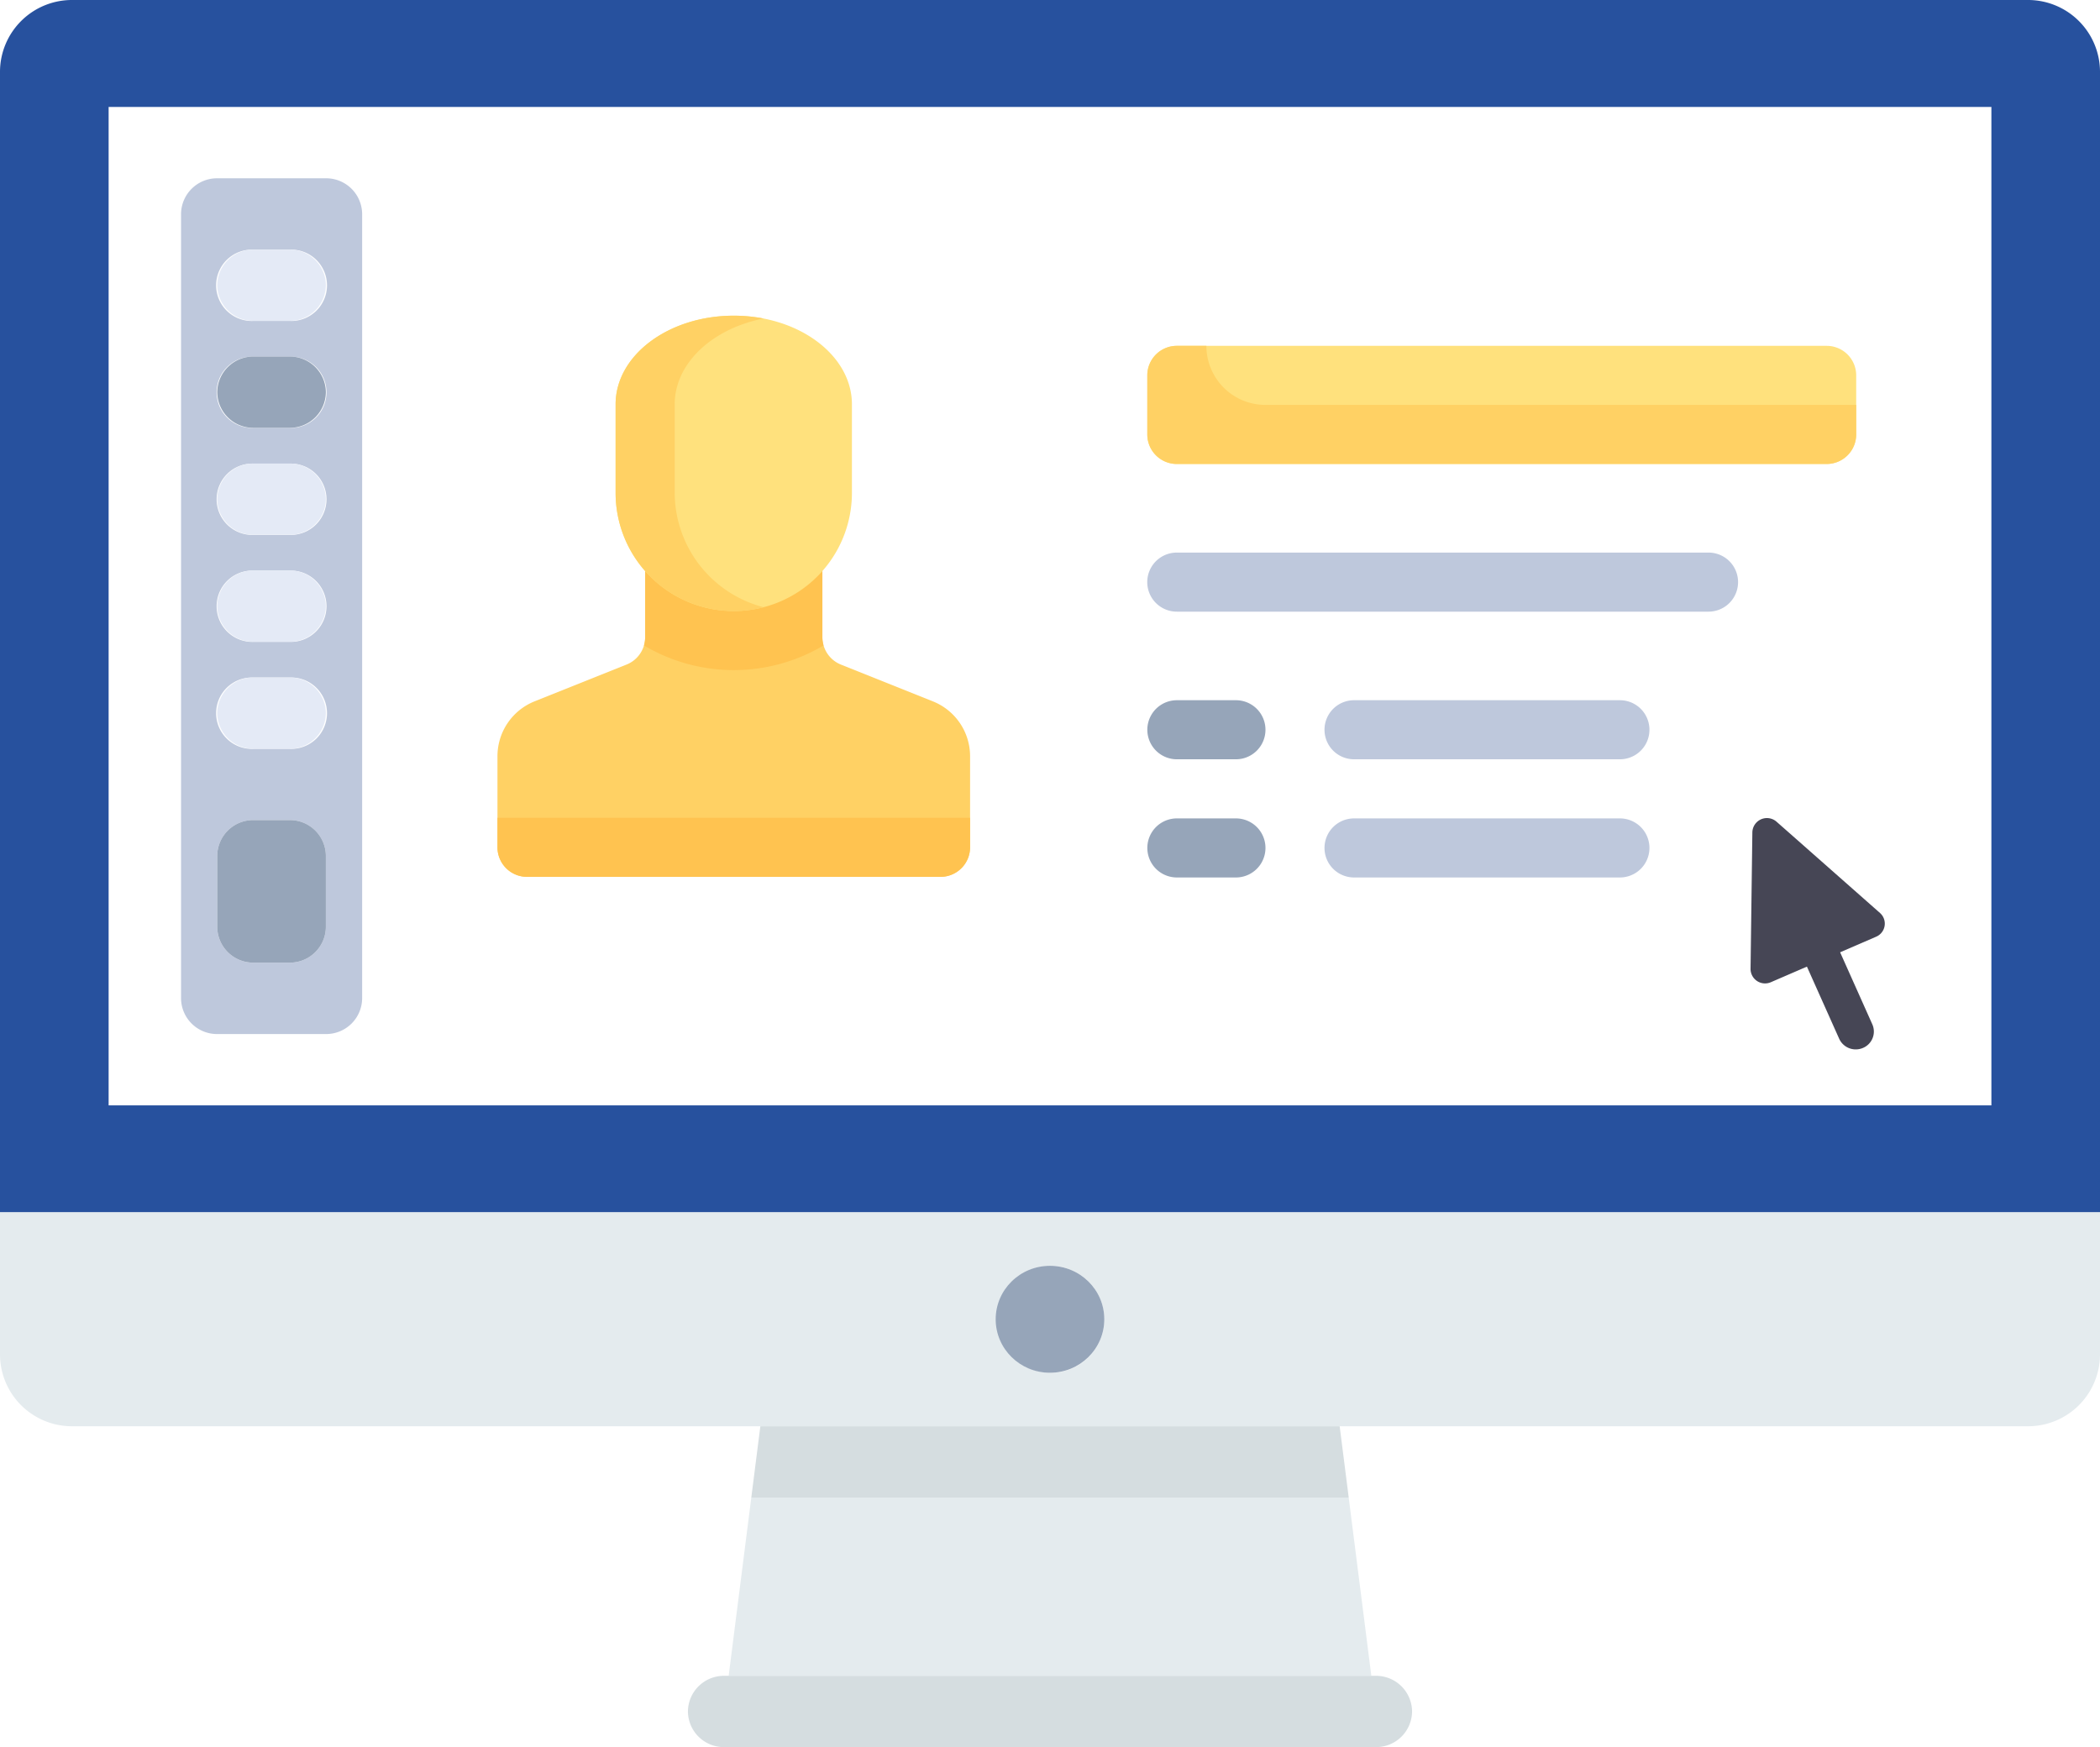 <svg xmlns="http://www.w3.org/2000/svg" width="109" height="90.697" viewBox="0 0 109 90.697">
    <defs>
        <style>
            .cls-1{fill:#27519e}.cls-2{fill:#e4ebee}.cls-3{fill:#d5dde0}.cls-4{fill:#96a5b9}.cls-5{fill:#bec8dc}.cls-6{fill:#e4eaf6}.cls-7{fill:#ffe17d}.cls-8{fill:#ffd164}.cls-9{fill:#ffc350}.cls-10{fill:#464655}
        </style>
    </defs>
    <g id="icon-lite" transform="translate(0 -.152)">
        <path id="Shape" d="M109 62.934H0V3.7A3.735 3.735 0 0 1 3.758 0h101.484A3.735 3.735 0 0 1 109 3.7v59.233zM5.638 5.553V57.38h97.725V5.553z" class="cls-1" transform="translate(0 .152)"/>
        <path id="Shape-2" d="M105.242 11.106H3.758A3.735 3.735 0 0 1 0 7.4V0h109v7.4a3.735 3.735 0 0 1-3.758 3.706zM54.5 2.777a2.776 2.776 0 1 0 2.819 2.776A2.8 2.8 0 0 0 54.5 2.777z" class="cls-2" data-name="Shape" transform="translate(0 63.084)"/>
        <path id="Shape-3" d="M0 9.255h33.358L32.183 0H1.175z" class="cls-2" data-name="Shape" transform="translate(37.821 77.892)"/>
        <path id="Shape-4" d="M1.879 0A1.866 1.866 0 0 0 0 1.851 1.866 1.866 0 0 0 1.879 3.7h33.828a1.866 1.866 0 0 0 1.879-1.851A1.866 1.866 0 0 0 35.707 0H1.879z" class="cls-3" data-name="Shape" transform="translate(35.707 87.146)"/>
        <g id="Group" transform="translate(38.959 65.839)">
            <path id="Shape-5" d="M0 3.7h31.009l-.47-3.7H.47z" class="cls-3" data-name="Shape" transform="translate(.037 8.351)"/>
            <ellipse id="Oval" cx="2.819" cy="2.776" class="cls-4" rx="2.819" ry="2.776" transform="translate(12.722 .022)"/>
        </g>
        <path id="Shape-6" d="M7.518 44.423H1.879A1.868 1.868 0 0 1 0 42.572V1.851A1.868 1.868 0 0 1 1.879 0h5.639A1.868 1.868 0 0 1 9.4 1.851v40.721a1.868 1.868 0 0 1-1.882 1.851zm-3.76-11.106a1.867 1.867 0 0 0-1.879 1.85v3.7a1.867 1.867 0 0 0 1.879 1.85h1.88a1.867 1.867 0 0 0 1.879-1.85v-3.7a1.867 1.867 0 0 0-1.879-1.85zm0-7.4a1.852 1.852 0 1 0 0 3.7h1.88a1.852 1.852 0 1 0 0-3.7zm0-5.552a1.851 1.851 0 1 0 0 3.7h1.88a1.851 1.851 0 1 0 0-3.7zm0-5.553a1.851 1.851 0 1 0 0 3.7h1.88a1.851 1.851 0 1 0 0-3.7zm0-5.553a1.851 1.851 0 1 0 0 3.7h1.88a1.851 1.851 0 1 0 0-3.7zm0-5.553a1.852 1.852 0 1 0 0 3.7h1.88a1.852 1.852 0 1 0 0-3.7z" class="cls-5" data-name="Shape" transform="translate(9.397 9.407)"/>
        <path id="Shape-7" d="M1.879 3.7h1.88a1.866 1.866 0 0 0 1.879-1.849A1.866 1.866 0 0 0 3.759 0h-1.88A1.866 1.866 0 0 0 0 1.851 1.866 1.866 0 0 0 1.879 3.7z" class="cls-6" data-name="Shape" transform="translate(11.276 13.108)"/>
        <path id="Shape-8" d="M1.879 3.7h1.88a1.866 1.866 0 0 0 1.879-1.849A1.866 1.866 0 0 0 3.759 0h-1.88A1.866 1.866 0 0 0 0 1.851 1.866 1.866 0 0 0 1.879 3.7z" class="cls-4" data-name="Shape" transform="translate(11.276 18.661)"/>
        <g id="Group-2" data-name="Group" transform="translate(11.07 24.113)">
            <path id="Shape-9" d="M1.879 3.7h1.88a1.866 1.866 0 0 0 1.879-1.849A1.866 1.866 0 0 0 3.759 0h-1.88A1.866 1.866 0 0 0 0 1.851 1.866 1.866 0 0 0 1.879 3.7z" class="cls-6" data-name="Shape" transform="translate(.205 .101)"/>
            <path id="Shape-10" d="M1.879 3.7h1.88a1.866 1.866 0 0 0 1.879-1.849A1.866 1.866 0 0 0 3.759 0h-1.88A1.866 1.866 0 0 0 0 1.851 1.866 1.866 0 0 0 1.879 3.7z" class="cls-6" data-name="Shape" transform="translate(.205 5.654)"/>
            <path id="Shape-11" d="M1.879 3.7h1.88a1.866 1.866 0 0 0 1.879-1.849A1.866 1.866 0 0 0 3.759 0h-1.88A1.866 1.866 0 0 0 0 1.851 1.866 1.866 0 0 0 1.879 3.7z" class="cls-6" data-name="Shape" transform="translate(.205 11.207)"/>
        </g>
        <path id="Shape-12" d="M1.879 7.4h1.88a1.866 1.866 0 0 0 1.879-1.847v-3.7A1.866 1.866 0 0 0 3.759 0h-1.88A1.866 1.866 0 0 0 0 1.851v3.7A1.866 1.866 0 0 0 1.879 7.4z" class="cls-4" data-name="Shape" transform="translate(11.276 42.723)"/>
        <g id="flaticon1555511096-svg" transform="translate(18.714 -67.062)">
            <path id="Path_184" d="M291.263 224.972h-33.73a1.533 1.533 0 0 1-1.533-1.534v-3.066a1.533 1.533 0 0 1 1.533-1.533h33.729a1.533 1.533 0 0 1 1.533 1.533v3.066a1.533 1.533 0 0 1-1.532 1.534z" class="cls-7" data-name="Path 184" transform="translate(-215.163 -133.672)"/>
            <path id="Path_185" d="M285.13 279.711h-27.6a1.533 1.533 0 1 1 0-3.066h27.6a1.533 1.533 0 1 1 0 3.066z" class="cls-5" data-name="Path 185" transform="translate(-215.163 -180.746)"/>
            <path id="Path_186" d="M260.6 321h-3.066a1.533 1.533 0 0 1 0-3.066h3.066a1.533 1.533 0 0 1 0 3.066z" class="cls-4" data-name="Path 186" transform="translate(-215.163 -214.371)"/>
            <g id="Group_65" data-name="Group 65" transform="translate(50.035 103.565)">
                <path id="Path_187" d="M320.88 321h-13.8a1.533 1.533 0 0 1 0-3.066h13.8a1.533 1.533 0 1 1 0 3.066z" class="cls-5" data-name="Path 187" transform="translate(-305.548 -317.936)"/>
                <path id="Path_188" d="M320.88 354.034h-13.8a1.533 1.533 0 0 1 0-3.066h13.8a1.533 1.533 0 1 1 0 3.066z" class="cls-5" data-name="Path 188" transform="translate(-305.548 -344.835)"/>
            </g>
            <path id="Path_189" d="M260.6 354.034h-3.066a1.533 1.533 0 0 1 0-3.066h3.066a1.533 1.533 0 0 1 0 3.066z" class="cls-4" data-name="Path 189" transform="translate(-215.163 -241.27)"/>
            <g id="Group_66" data-name="Group 66" transform="translate(7.107 85.167)">
                <path id="Path_191" d="M262.133 221.905a3.066 3.066 0 0 1-3.066-3.066h-1.533a1.533 1.533 0 0 0-1.534 1.533v3.066a1.533 1.533 0 0 0 1.533 1.533h33.729a1.533 1.533 0 0 0 1.533-1.533v-1.533z" class="cls-8" data-name="Path 191" transform="translate(-222.271 -218.839)"/>
                <path id="Path_192" d="M91.188 268.213v5.957a1.533 1.533 0 0 0 .964 1.423l4.775 1.91a3.066 3.066 0 0 1 1.927 2.847v4.727a1.533 1.533 0 0 1-1.533 1.533H75.856a1.533 1.533 0 0 1-1.533-1.533v-4.727a3.066 3.066 0 0 1 1.927-2.85l4.775-1.91a1.533 1.533 0 0 0 .964-1.423v-5.957z" class="cls-8" data-name="Path 192" transform="translate(-74.323 -259.046)"/>
            </g>
            <path id="Path_193" d="M115.347 268.213v5.957a1.554 1.554 0 0 1-.061.429 9.123 9.123 0 0 0 9.32 0 1.546 1.546 0 0 1-.061-.429v-5.957z" class="cls-9" data-name="Path 193" transform="translate(-100.574 -173.879)"/>
            <path id="Path_194" d="M119.62 215.006c0-2.54-2.746-4.6-6.133-4.6s-6.133 2.059-6.133 4.6v4.6a6.133 6.133 0 0 0 6.133 6.133 6.133 6.133 0 0 0 6.133-6.133z" class="cls-7" data-name="Path 194" transform="translate(-94.115 -126.805)"/>
            <path id="Path_195" d="M110.421 219.606v-4.6c0-2.141 1.975-3.939 4.615-4.452a8.153 8.153 0 0 0-1.549-.147c-3.387 0-6.133 2.059-6.133 4.6v4.6a6.133 6.133 0 0 0 6.133 6.133 6.218 6.218 0 0 0 1.552-.2 6.157 6.157 0 0 1-4.618-5.934z" class="cls-8" data-name="Path 195" transform="translate(-94.115 -126.805)"/>
            <path id="Path_196" d="M74.323 350.794v1.533a1.533 1.533 0 0 0 1.533 1.533H97.32a1.533 1.533 0 0 0 1.533-1.533v-1.533z" class="cls-9" data-name="Path 196" transform="translate(-67.216 -241.128)"/>
        </g>
        <path id="Shape-13" d="M.094.735L.079 1.847 0 7.83a.753.753 0 0 0 1.057.69l1.869-.808L4.6 11.456a.941.941 0 0 0 .862.553.958.958 0 0 0 .377-.078.922.922 0 0 0 .483-1.22L4.649 6.968l1.868-.808a.738.738 0 0 0 .2-1.234L1.786.574 1.351.191A.756.756 0 0 0 .094.735z" class="cls-10" data-name="Shape" transform="translate(90.862 42.618)"/>
    </g>
</svg>
